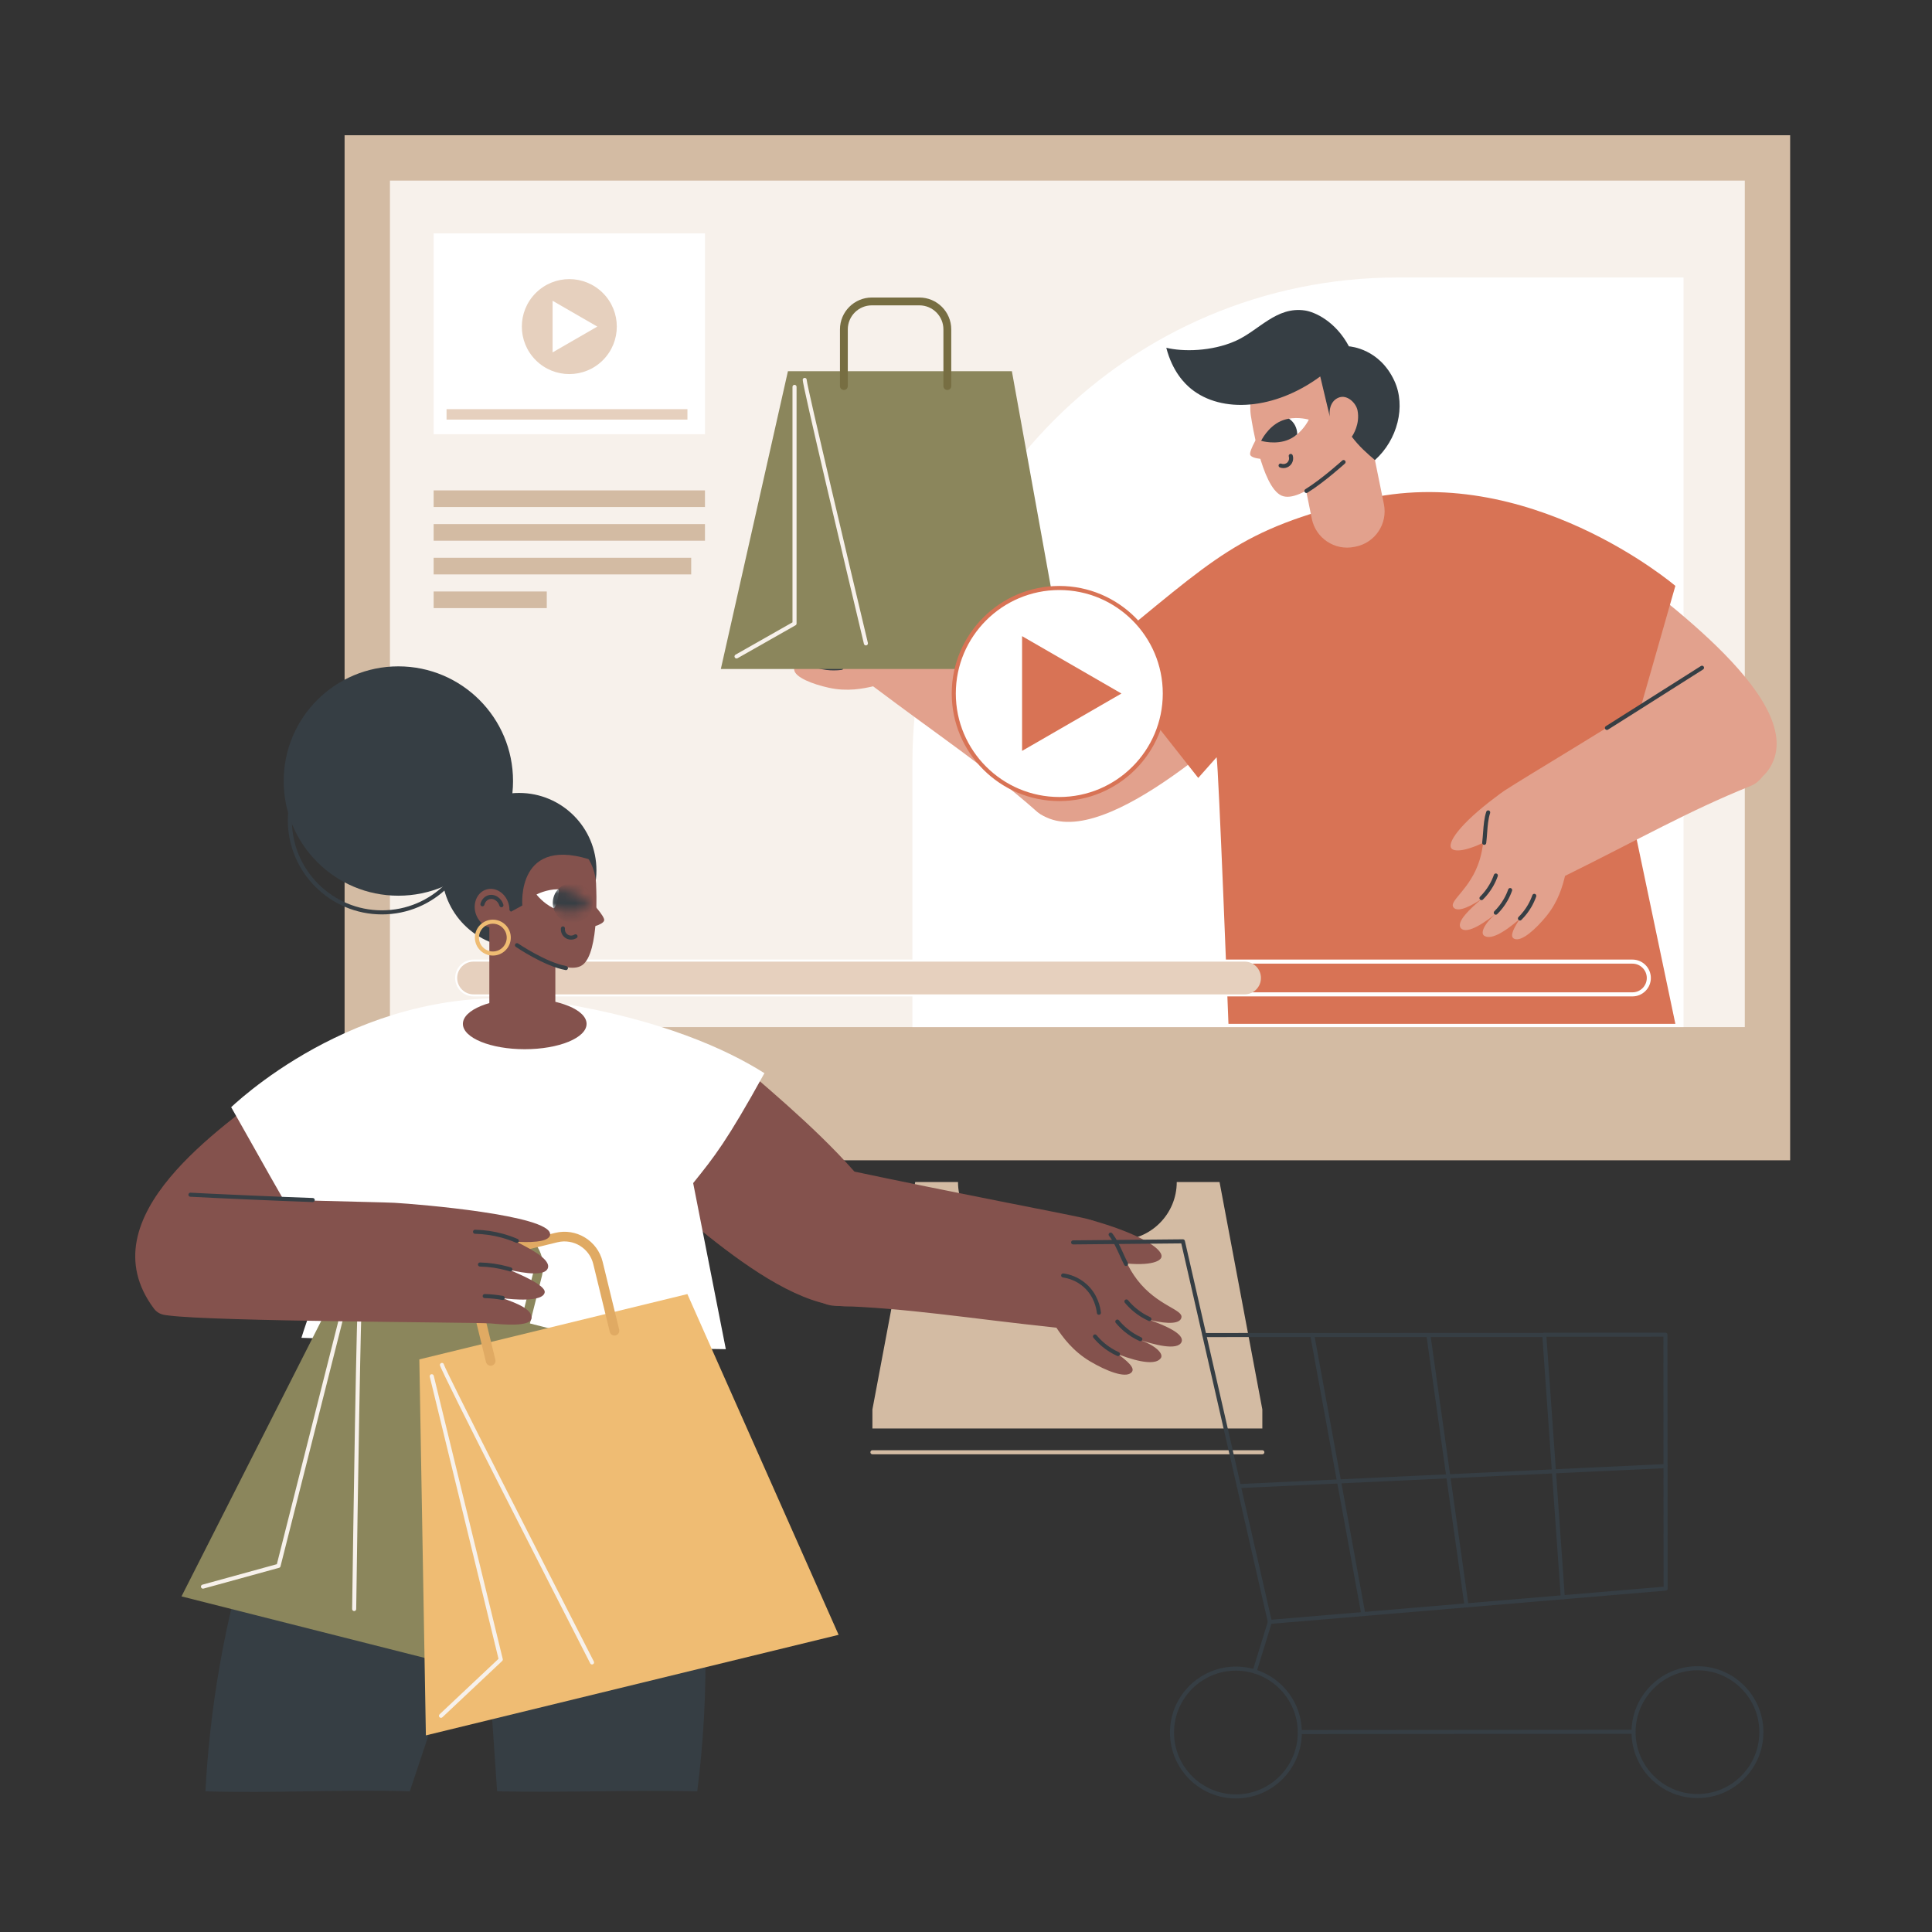 <svg width="200" height="200" viewBox="0 0 200 200" fill="none" xmlns="http://www.w3.org/2000/svg">
<rect x="0" y="0" width="200" height="200" fill="#333333" stroke="none"/>
<g clip-path="url(#clip0_822_12959)">
<path d="M35.672 120.114L185.316 120.114V14L35.672 14V120.114Z" fill="#D3BBA3"/>
<path d="M180.622 18.694H40.367V106.325H180.622V18.694Z" fill="#F7F1EB"/>
<path d="M94.743 122.363H99.173C99.173 125.686 101.867 128.38 105.191 128.38H115.799C119.123 128.38 121.817 125.686 121.817 122.363H126.247L130.677 145.907V147.876H90.312V145.907L94.743 122.363Z" fill="#D3BBA3"/>
<path d="M130.677 150.548H90.312C90.196 150.548 90.102 150.454 90.102 150.337C90.102 150.221 90.196 150.126 90.312 150.126H130.677C130.794 150.126 130.888 150.221 130.888 150.337C130.888 150.454 130.794 150.548 130.677 150.548Z" fill="#D3BBA3"/>
<path d="M94.453 106.324H174.278V28.726H144.692C116.946 28.726 94.453 51.218 94.453 78.965V106.324Z" fill="white"/>
<path d="M115.879 74.02C115.879 74.019 115.879 74.019 115.879 74.019C105.297 67.645 97.912 62.921 95.575 61.552C95.33 61.409 94.899 61.154 94.27 60.986C91.94 60.366 90.625 61.944 87.878 62.41C84.76 62.939 82.705 61.472 82.296 62.168C82.011 62.652 82.63 63.424 84.364 64.41L84.364 64.41C82.96 63.812 81.022 63.085 80.694 63.862C80.363 64.778 82.54 65.9 83.891 66.515C82.256 65.771 81.165 65.865 81.09 66.343C80.972 67.096 82.105 67.968 84.303 68.867V68.867C82.612 68.67 82.172 68.875 82.209 69.314C82.276 70.116 84.097 70.821 85.803 71.197C87.722 71.621 89.359 71.284 90.385 71.047C90.385 71.047 90.386 71.047 90.386 71.047C97.334 76.279 102.041 79.357 107.321 83.993C110.686 86.947 118.382 80.315 115.879 74.02Z" fill="#E2A18D"/>
<path d="M90.496 62.571C87.924 60.788 87.374 59.6 87.67 59.202C88.167 58.532 90.985 59.155 95.071 61.286C93.829 61.758 91.738 62.098 90.496 62.571Z" fill="#BC8271"/>
<path d="M116.007 74.225C115.97 74.225 115.933 74.216 115.899 74.195C114.49 73.347 113.026 72.459 111.488 71.522C111.388 71.461 111.357 71.332 111.418 71.232C111.478 71.133 111.608 71.102 111.707 71.162C113.244 72.099 114.708 72.986 116.116 73.834C116.216 73.894 116.248 74.024 116.188 74.123C116.148 74.189 116.079 74.225 116.007 74.225Z" fill="#363E44"/>
<path d="M88.386 67.434C88.327 67.434 88.269 67.41 88.227 67.362C88.151 67.273 88.161 67.141 88.249 67.064C88.628 66.736 89.662 65.978 91.139 66.012C92.177 66.038 92.967 66.441 93.447 66.775C93.543 66.841 93.566 66.972 93.5 67.068C93.433 67.163 93.302 67.187 93.207 67.121C92.774 66.82 92.062 66.457 91.129 66.434C89.804 66.4 88.867 67.087 88.524 67.383C88.484 67.418 88.435 67.434 88.386 67.434Z" fill="#363E44"/>
<path d="M89.676 62.245C89.59 62.245 89.509 62.192 89.478 62.106C89.438 61.997 89.494 61.876 89.603 61.836C89.952 61.709 90.28 61.573 90.598 61.442C91.288 61.156 91.939 60.886 92.64 60.777C92.755 60.759 92.863 60.838 92.88 60.953C92.898 61.068 92.819 61.175 92.704 61.193C92.054 61.294 91.425 61.555 90.759 61.831C90.437 61.964 90.105 62.102 89.748 62.232C89.724 62.241 89.7 62.245 89.676 62.245Z" fill="#363E44"/>
<path d="M86.408 64.895C86.287 64.895 86.166 64.892 86.046 64.885C85.477 64.853 84.913 64.744 84.37 64.561C84.26 64.524 84.201 64.405 84.238 64.294C84.275 64.184 84.394 64.125 84.504 64.162C85.012 64.332 85.539 64.434 86.07 64.464C86.436 64.485 86.806 64.472 87.172 64.425C87.287 64.411 87.393 64.492 87.408 64.607C87.422 64.723 87.341 64.828 87.225 64.843C86.954 64.878 86.681 64.895 86.408 64.895Z" fill="#363E44"/>
<path d="M85.728 66.896C85.607 66.896 85.487 66.893 85.366 66.886C84.798 66.853 84.234 66.745 83.691 66.562C83.58 66.525 83.521 66.406 83.558 66.295C83.595 66.185 83.715 66.126 83.825 66.163C84.332 66.333 84.859 66.435 85.39 66.465C85.756 66.486 86.127 66.473 86.492 66.426C86.611 66.412 86.713 66.493 86.728 66.608C86.743 66.724 86.661 66.829 86.546 66.844C86.275 66.879 86.001 66.896 85.728 66.896Z" fill="#363E44"/>
<path d="M86.318 69.399C86.197 69.399 86.076 69.395 85.956 69.389C85.387 69.356 84.823 69.247 84.28 69.065C84.17 69.028 84.111 68.908 84.148 68.798C84.185 68.688 84.305 68.629 84.415 68.666C84.922 68.836 85.449 68.938 85.98 68.968C86.347 68.989 86.717 68.976 87.082 68.929C87.201 68.914 87.303 68.996 87.318 69.111C87.332 69.226 87.251 69.332 87.135 69.347C86.865 69.382 86.591 69.399 86.318 69.399Z" fill="#363E44"/>
<path d="M131.993 71.747C126.772 76.105 112.476 89.607 106.874 83.542C102.24 78.526 116.743 65.992 121.646 61.327C125.095 64.8 128.544 68.273 131.993 71.747Z" fill="#E2A18D"/>
<path d="M166.399 57.532C171.724 61.763 187.839 73.031 183.034 79.745C179.059 85.298 163.849 73.631 158.289 69.773C160.992 65.693 163.696 61.612 166.399 57.532Z" fill="#E2A18D"/>
<path d="M173.433 60.65C173.433 60.65 158.147 47.586 140.934 51.761C128.092 54.876 126.011 57.608 113.797 67.527L124.041 80.53L125.943 78.389C126.148 79.4 127.169 105.989 127.169 105.989H173.433L167.057 75.588L169.352 74.932L173.433 60.65Z" fill="#D87355"/>
<path d="M176.139 69.244C176.139 69.244 176.139 69.243 176.139 69.244C165.685 75.825 158.143 80.294 155.868 81.766C155.63 81.92 155.208 82.19 154.776 82.676C153.174 84.478 153.991 86.362 153.171 89.025C152.241 92.047 150.006 93.222 150.443 93.901C150.747 94.374 151.715 94.168 153.375 93.063C153.375 93.063 153.376 93.063 153.375 93.064C152.21 94.048 150.688 95.452 151.234 96.094C151.904 96.802 153.886 95.363 155.042 94.433C153.642 95.558 153.235 96.575 153.628 96.857C154.248 97.302 155.536 96.682 157.328 95.124L157.328 95.124C156.392 96.545 156.376 97.03 156.785 97.195C157.531 97.495 158.98 96.186 160.084 94.833C161.327 93.309 161.762 91.696 162.012 90.673C162.012 90.673 162.012 90.672 162.012 90.672C169.811 86.822 174.678 84.004 181.194 81.374C185.347 79.699 182.888 69.842 176.139 69.244Z" fill="#E2A18D"/>
<path d="M154.492 86.758C151.743 88.252 150.435 88.209 150.212 87.765C149.837 87.02 151.662 84.784 155.404 82.094C155.267 83.416 154.63 85.436 154.492 86.758Z" fill="#E2A18D"/>
<path d="M166.348 75.563C166.277 75.563 166.209 75.528 166.169 75.464C166.107 75.365 166.137 75.235 166.236 75.174C167.191 74.579 170.278 72.622 172.757 71.049C174.259 70.097 175.558 69.273 176.08 68.945C176.178 68.883 176.308 68.912 176.37 69.011C176.432 69.109 176.403 69.239 176.304 69.301C175.783 69.63 174.484 70.453 172.983 71.405C170.503 72.978 167.415 74.936 166.459 75.531C166.424 75.553 166.386 75.563 166.348 75.563Z" fill="#363E44"/>
<path d="M153.644 87.459C153.636 87.459 153.628 87.458 153.62 87.457C153.504 87.444 153.421 87.339 153.435 87.223C153.478 86.855 153.505 86.5 153.53 86.157C153.585 85.412 153.637 84.709 153.856 84.035C153.891 83.924 154.01 83.863 154.121 83.899C154.231 83.935 154.292 84.054 154.256 84.165C154.054 84.791 154.003 85.469 153.95 86.188C153.924 86.535 153.898 86.895 153.853 87.272C153.841 87.38 153.75 87.459 153.644 87.459Z" fill="#363E44"/>
<path d="M153.363 93.183C153.309 93.183 153.254 93.162 153.213 93.121C153.131 93.038 153.132 92.905 153.215 92.823C153.595 92.447 153.923 92.022 154.19 91.561C154.373 91.244 154.528 90.907 154.65 90.56C154.689 90.45 154.81 90.392 154.919 90.431C155.029 90.469 155.086 90.59 155.048 90.7C154.917 91.071 154.751 91.432 154.555 91.772C154.269 92.265 153.919 92.72 153.511 93.123C153.47 93.163 153.417 93.183 153.363 93.183Z" fill="#363E44"/>
<path d="M154.844 94.692C154.789 94.692 154.735 94.671 154.694 94.63C154.612 94.547 154.613 94.414 154.695 94.332C155.076 93.956 155.404 93.531 155.67 93.07C155.853 92.753 156.008 92.416 156.131 92.068C156.17 91.959 156.29 91.901 156.4 91.94C156.509 91.978 156.567 92.099 156.528 92.209C156.397 92.58 156.231 92.941 156.035 93.281C155.75 93.774 155.399 94.229 154.992 94.631C154.95 94.672 154.897 94.692 154.844 94.692Z" fill="#363E44"/>
<path d="M157.344 95.291C157.289 95.291 157.235 95.27 157.194 95.229C157.112 95.146 157.113 95.013 157.195 94.931C157.576 94.554 157.904 94.13 158.17 93.669C158.353 93.352 158.508 93.015 158.631 92.667C158.669 92.558 158.789 92.5 158.899 92.539C159.009 92.577 159.067 92.698 159.028 92.807C158.897 93.179 158.731 93.54 158.535 93.879C158.25 94.373 157.899 94.827 157.492 95.23C157.451 95.271 157.397 95.291 157.344 95.291Z" fill="#363E44"/>
<path d="M74.621 69.252H110.316L104.749 38.425H81.567L74.621 69.252Z" fill="#8B865C"/>
<path d="M89.638 66.813C89.543 66.813 89.456 66.748 89.433 66.651C87.503 58.556 83.022 39.685 83.095 39.29C83.116 39.175 83.226 39.1 83.34 39.121C83.446 39.14 83.518 39.235 83.512 39.34C83.566 40.109 88.097 59.231 89.843 66.553C89.87 66.667 89.8 66.78 89.687 66.807C89.671 66.811 89.654 66.813 89.638 66.813Z" fill="#F7F1EB"/>
<path d="M76.246 68.165C76.173 68.165 76.102 68.127 76.063 68.058C76.005 67.957 76.041 67.829 76.142 67.771L82.038 64.425V40.047C82.038 39.931 82.133 39.837 82.249 39.837C82.366 39.837 82.46 39.931 82.46 40.047V64.547C82.46 64.623 82.419 64.693 82.353 64.73L76.35 68.138C76.317 68.156 76.281 68.165 76.246 68.165Z" fill="#F7F1EB"/>
<path d="M87.359 40.372C87.583 40.372 87.764 40.19 87.764 39.966V34.098C87.764 32.726 88.88 31.61 90.252 31.61H95.174C96.546 31.61 97.662 32.726 97.662 34.098V39.966C97.662 40.19 97.843 40.372 98.067 40.372C98.291 40.372 98.473 40.19 98.473 39.966V34.098C98.473 32.279 96.993 30.799 95.174 30.799H90.252C88.433 30.799 86.953 32.279 86.953 34.098V39.966C86.953 40.19 87.135 40.372 87.359 40.372Z" fill="#776E42"/>
<path d="M132.663 51.305C134.711 52.212 139.065 47.734 139.065 47.734L140.728 41.095C140.101 38.007 137.088 36.013 134 36.64C130.912 37.268 128.917 40.28 129.545 43.368C129.545 43.368 130.577 50.381 132.663 51.305Z" fill="#E2A18D"/>
<path d="M140.349 56.584L140.197 56.615C138.178 57.025 136.21 55.721 135.799 53.703L133.541 42.593C133.53 42.539 133.565 42.486 133.62 42.475L140.883 40.998C140.938 40.987 140.991 41.022 141.002 41.077L143.26 52.187C143.671 54.205 142.367 56.174 140.349 56.584Z" fill="#E2A18D"/>
<path d="M130.485 44.708C130.485 44.708 129.251 46.67 129.423 47.087C129.628 47.585 131.439 47.545 131.439 47.545C131.439 47.545 130.445 44.721 130.485 44.708Z" fill="#E2A18D"/>
<path d="M135.487 43.443C135.487 43.443 134.448 43.13 133.32 43.359C133.08 43.408 133.923 45.237 134.129 45.082C135.034 44.4 135.487 43.443 135.487 43.443Z" fill="white"/>
<path d="M133.439 43.339C133.161 43.386 132.875 43.464 132.596 43.588C131.233 44.193 130.551 45.635 130.551 45.635C130.551 45.635 132.078 46.096 133.441 45.49C133.761 45.349 134.041 45.16 134.286 44.955C134.288 44.33 133.991 43.717 133.439 43.339Z" fill="#373E44"/>
<path d="M132.858 48.459C132.734 48.459 132.609 48.436 132.49 48.39C132.381 48.348 132.328 48.226 132.37 48.117C132.412 48.009 132.534 47.955 132.642 47.997C132.86 48.082 133.107 48.032 133.271 47.87C133.43 47.714 133.487 47.476 133.417 47.263C133.38 47.152 133.44 47.033 133.551 46.997C133.662 46.96 133.78 47.02 133.817 47.131C133.937 47.495 133.839 47.903 133.566 48.171C133.375 48.359 133.119 48.459 132.858 48.459Z" fill="#363E44"/>
<path d="M135.238 51.035C135.168 51.035 135.099 50.999 135.059 50.935C134.998 50.836 135.028 50.706 135.127 50.645C136.85 49.576 138.924 47.694 138.945 47.675C139.031 47.596 139.164 47.602 139.242 47.688C139.321 47.775 139.314 47.908 139.228 47.986C139.207 48.005 137.104 49.913 135.349 51.003C135.315 51.025 135.276 51.035 135.238 51.035Z" fill="#363E44"/>
<path d="M139.64 35.852C138.247 33.243 136.094 32.29 135.087 32.141C132.12 31.7 130.325 34.218 127.905 35.294C125.417 36.399 122.434 36.418 120.734 36.001C121.378 38.494 122.666 39.737 123.308 40.257C126.461 42.811 131.958 42.443 136.67 38.97C137 40.356 137.33 41.742 137.66 43.127C137.518 41.863 138.15 41.222 138.798 41.098C139.559 40.953 140.382 41.742 140.531 42.484C140.811 43.888 140.056 45.05 139.937 45.206C140.723 46.246 141.472 46.886 142.33 47.628C144.667 45.535 145.566 42.054 144.341 39.416C142.804 36.105 139.84 35.874 139.64 35.852Z" fill="#363E44"/>
<path d="M168.991 103.147H49.023C47.972 103.147 47.117 102.292 47.117 101.241C47.117 100.19 47.972 99.335 49.023 99.335H168.99C170.041 99.335 170.896 100.19 170.896 101.241C170.896 102.292 170.041 103.147 168.991 103.147ZM49.023 99.757C48.205 99.757 47.538 100.423 47.538 101.241C47.538 102.06 48.205 102.726 49.023 102.726H168.99C169.809 102.726 170.475 102.06 170.475 101.241C170.475 100.423 169.809 99.757 168.99 99.757H49.023Z" fill="white"/>
<path d="M128.839 102.937H49.023C48.087 102.937 47.328 102.178 47.328 101.241C47.328 100.305 48.087 99.546 49.023 99.546H128.839C129.775 99.546 130.534 100.305 130.534 101.241C130.534 102.178 129.775 102.937 128.839 102.937Z" fill="#E6D0BE"/>
<path d="M72.978 24.16H44.891V44.946H72.978V24.16Z" fill="white"/>
<path d="M62.412 37.284C64.331 35.364 64.331 32.252 62.412 30.333C60.492 28.413 57.38 28.413 55.46 30.333C53.541 32.252 53.541 35.364 55.46 37.284C57.38 39.204 60.492 39.204 62.412 37.284Z" fill="#E6D0BE"/>
<path d="M61.832 33.808L57.203 31.136V36.481L61.832 33.808Z" fill="white"/>
<path d="M71.163 42.356H46.227V43.437H71.163V42.356Z" fill="#E6D0BE"/>
<path d="M72.978 50.765H44.891V52.486H72.978V50.765Z" fill="#D3BBA3"/>
<path d="M72.978 54.253H44.891V55.974H72.978V54.253Z" fill="#D3BBA3"/>
<path d="M71.553 57.742H44.891V59.463H71.553V57.742Z" fill="#D3BBA3"/>
<path d="M56.601 61.23H44.891V62.951H56.601V61.23Z" fill="#D3BBA3"/>
<path d="M117.38 79.517C121.646 75.251 121.646 68.335 117.38 64.069C113.114 59.803 106.197 59.803 101.931 64.069C97.665 68.335 97.665 75.251 101.931 79.517C106.197 83.783 113.114 83.783 117.38 79.517Z" fill="white"/>
<path d="M109.658 82.927C103.518 82.927 98.523 77.932 98.523 71.793C98.523 65.653 103.518 60.658 109.658 60.658C115.798 60.658 120.793 65.653 120.793 71.793C120.793 77.932 115.798 82.927 109.658 82.927ZM109.658 61.08C103.751 61.08 98.945 65.885 98.945 71.793C98.945 77.7 103.751 82.506 109.658 82.506C115.565 82.506 120.371 77.7 120.371 71.793C120.371 65.885 115.565 61.08 109.658 61.08Z" fill="#D87355"/>
<path d="M116.091 71.793L105.805 65.854V77.732L116.091 71.793Z" fill="#D87355"/>
<path d="M66.448 136.066C67.929 139.957 69.307 144.299 70.416 149.07C73.739 163.367 73.374 176.041 72.179 185.436C65.273 185.289 58.367 185.583 51.461 185.436C50.947 178.09 50.433 170.302 49.918 162.955C48.743 166.482 47.567 170.008 46.392 173.535C45.069 177.502 43.747 181.469 42.424 185.436C35.371 185.216 28.319 185.657 21.266 185.436C21.648 178.21 22.955 167.47 26.996 156.123C30.854 145.288 35.9 136.958 40 131.217C48.816 132.833 57.632 134.45 66.448 136.066Z" fill="#363E44"/>
<path d="M75.716 109.379C81.202 114.272 98.586 127.865 91.843 133.711C84.998 139.645 71.974 126.597 66.211 122.092C69.379 117.854 72.547 113.617 75.716 109.379Z" fill="#84524D"/>
<path d="M87.024 120.984C87.024 120.984 87.025 120.983 87.025 120.983C100.087 123.754 109.407 125.47 112.264 126.112C112.563 126.18 113.091 126.296 113.712 126.628C116.01 127.857 115.885 130.074 117.711 132.469C119.784 135.187 122.49 135.544 122.3 136.396C122.168 136.988 121.11 137.141 119.013 136.641C119.013 136.641 119.013 136.641 119.013 136.641C120.562 137.205 122.63 138.06 122.317 138.915C121.902 139.884 119.354 139.164 117.834 138.653C119.674 139.271 120.467 140.151 120.173 140.584C119.711 141.266 118.173 141.119 115.773 140.208L115.773 140.208C117.254 141.3 117.451 141.786 117.098 142.105C116.453 142.689 114.494 141.903 112.869 140.942C111.039 139.861 109.995 138.387 109.359 137.443C109.359 137.442 109.359 137.442 109.359 137.442C100.009 136.45 94.02 135.409 86.428 135.177C81.59 135.028 80.403 124.112 87.024 120.984Z" fill="#84524D"/>
<path d="M115.523 130.663C118.87 131.151 120.18 130.619 120.241 130.086C120.343 129.19 117.656 127.603 112.855 126.272C113.489 127.562 114.89 129.373 115.523 130.663Z" fill="#84524D"/>
<path d="M113.757 136.107C113.651 136.107 113.559 136.027 113.548 135.919C113.496 135.43 113.258 134.19 112.185 133.236C111.428 132.563 110.594 132.324 110.028 132.242C109.913 132.226 109.833 132.119 109.849 132.004C109.866 131.888 109.972 131.809 110.088 131.825C110.711 131.915 111.629 132.179 112.465 132.922C113.648 133.973 113.909 135.336 113.967 135.874C113.979 135.99 113.895 136.093 113.78 136.106C113.772 136.107 113.765 136.107 113.757 136.107Z" fill="#363E44"/>
<path d="M116.566 131.054C116.489 131.054 116.415 131.012 116.378 130.938C116.192 130.573 116.031 130.219 115.876 129.876C115.553 129.166 115.248 128.495 114.807 127.934C114.735 127.842 114.751 127.71 114.842 127.638C114.934 127.566 115.066 127.582 115.138 127.673C115.61 128.275 115.926 128.968 116.259 129.702C116.413 130.04 116.572 130.39 116.754 130.748C116.806 130.851 116.765 130.978 116.661 131.031C116.631 131.046 116.598 131.054 116.566 131.054Z" fill="#363E44"/>
<path d="M118.987 136.757C118.958 136.757 118.928 136.75 118.9 136.738C118.338 136.482 117.813 136.152 117.341 135.76C117.016 135.489 116.713 135.185 116.443 134.859C116.368 134.769 116.381 134.636 116.471 134.562C116.56 134.488 116.693 134.5 116.767 134.59C117.021 134.897 117.305 135.181 117.611 135.436C118.054 135.805 118.547 136.114 119.075 136.354C119.181 136.402 119.227 136.527 119.179 136.633C119.144 136.711 119.067 136.757 118.987 136.757Z" fill="#363E44"/>
<path d="M118.046 138.84C118.017 138.84 117.987 138.834 117.959 138.821C117.396 138.565 116.872 138.236 116.4 137.843C116.075 137.572 115.772 137.269 115.501 136.942C115.427 136.852 115.44 136.72 115.529 136.645C115.619 136.571 115.751 136.584 115.826 136.673C116.08 136.981 116.364 137.265 116.67 137.519C117.113 137.888 117.605 138.197 118.134 138.438C118.24 138.486 118.286 138.611 118.238 138.717C118.203 138.794 118.126 138.84 118.046 138.84Z" fill="#363E44"/>
<path d="M115.734 140.382C115.704 140.382 115.675 140.376 115.647 140.363C115.084 140.107 114.56 139.778 114.088 139.385C113.762 139.114 113.46 138.811 113.189 138.484C113.115 138.394 113.127 138.262 113.217 138.187C113.306 138.113 113.439 138.126 113.514 138.215C113.768 138.523 114.052 138.807 114.357 139.061C114.8 139.43 115.293 139.739 115.821 139.98C115.927 140.028 115.974 140.153 115.926 140.259C115.89 140.336 115.814 140.382 115.734 140.382Z" fill="#363E44"/>
<path d="M28.336 112.505C23.403 116.477 8.778 125.891 15.937 135.469C18.638 139.082 30.809 127.482 35.964 123.855C33.421 120.071 30.879 116.288 28.336 112.505Z" fill="#84524D"/>
<path d="M23.93 114.613C25.741 112.938 39.325 100.791 57.798 103.813C68.451 105.556 75.22 108.614 79.134 111.096C75.227 118.167 73.961 119.731 71.757 122.474C72.884 128.205 74.01 133.935 75.137 139.666C66.761 139.592 39.725 138.784 31.203 138.49C32.721 133.641 34.24 131.047 35.758 126.199C34.583 127.178 33.407 128.158 32.232 129.137C29.513 124.605 26.354 118.874 23.93 114.613Z" fill="white"/>
<path d="M18.789 165.258L59.466 175.548L62.008 138.813L35.59 132.131L18.789 165.258Z" fill="#8B865C"/>
<path d="M41.63 136.019C41.885 136.083 42.144 135.929 42.209 135.674L43.9 128.987C44.296 127.423 45.889 126.473 47.452 126.869L53.061 128.287C54.624 128.683 55.574 130.276 55.179 131.84L53.487 138.527C53.423 138.782 53.577 139.041 53.832 139.106C54.088 139.17 54.347 139.016 54.412 138.76L56.103 132.073C56.627 130 55.368 127.887 53.294 127.363L47.686 125.944C45.613 125.42 43.5 126.68 42.976 128.753L41.284 135.44C41.22 135.695 41.374 135.954 41.63 136.019Z" fill="#8B865C"/>
<path d="M36.664 166.778C36.663 166.778 36.662 166.778 36.661 166.778C36.544 166.776 36.452 166.681 36.453 166.564C36.558 158.935 36.914 134.008 37.114 133.572C37.162 133.467 37.287 133.42 37.393 133.469C37.491 133.514 37.538 133.625 37.505 133.726C37.351 134.528 37.026 155.544 36.874 166.57C36.873 166.685 36.779 166.778 36.664 166.778Z" fill="#F7F1EB"/>
<path d="M21.011 164.458C20.919 164.458 20.834 164.396 20.808 164.303C20.777 164.191 20.843 164.075 20.955 164.044L28.66 161.924L35.693 134.124C35.721 134.011 35.836 133.943 35.949 133.972C36.061 134 36.13 134.115 36.101 134.227L29.039 162.146C29.02 162.22 28.964 162.278 28.891 162.298L21.067 164.45C21.049 164.455 21.03 164.458 21.011 164.458Z" fill="#F7F1EB"/>
<path d="M44.087 179.646L86.812 169.236L71.157 133.962L43.41 140.723L44.087 179.646Z" fill="#EFBC73"/>
<path d="M50.911 141.364C51.18 141.299 51.344 141.028 51.279 140.76L49.568 133.737C49.167 132.095 50.178 130.434 51.82 130.033L57.71 128.598C59.352 128.198 61.014 129.208 61.414 130.85L63.125 137.874C63.19 138.142 63.461 138.306 63.729 138.241C63.997 138.176 64.161 137.906 64.096 137.637L62.385 130.614C61.854 128.436 59.651 127.097 57.474 127.627L51.583 129.062C49.406 129.593 48.066 131.796 48.596 133.973L50.308 140.997C50.373 141.265 50.643 141.429 50.911 141.364Z" fill="#E0AA63"/>
<path d="M61.288 172.305C61.211 172.305 61.138 172.264 61.1 172.191C57.457 165.073 45.568 141.809 45.539 141.309C45.533 141.193 45.621 141.094 45.738 141.087C45.844 141.08 45.94 141.158 45.957 141.262C46.201 142.069 56.207 161.706 61.475 171.999C61.528 172.102 61.487 172.229 61.384 172.282C61.353 172.298 61.32 172.305 61.288 172.305Z" fill="#F7F1EB"/>
<path d="M45.648 177.83C45.592 177.83 45.536 177.808 45.495 177.764C45.415 177.679 45.419 177.546 45.504 177.466L51.606 171.721L44.49 142.516C44.463 142.403 44.532 142.289 44.645 142.262C44.758 142.234 44.872 142.303 44.9 142.416L52.045 171.741C52.063 171.814 52.039 171.892 51.984 171.944L45.793 177.773C45.752 177.811 45.7 177.83 45.648 177.83Z" fill="#F7F1EB"/>
<path d="M19.733 123.803C25.602 124.195 39.469 124.435 40.821 124.513C43.35 124.657 56.9 125.785 56.95 127.758C56.973 128.701 54.353 128.602 53.468 128.542C54.159 128.943 56.979 130.192 56.73 131.22C56.438 132.427 52.85 131.452 52.784 131.472C53.527 131.808 56.541 133.024 56.384 133.801C56.181 134.813 53.038 134.522 52.101 134.392C52.182 134.533 55.21 135.271 55.019 136.487C54.878 137.38 51.995 137.11 50.744 136.996C48.498 136.869 22.288 136.809 17.418 136.176C15.511 135.928 17.155 125.641 19.733 123.803Z" fill="#84524D"/>
<path d="M32.374 124.438C32.372 124.438 32.37 124.438 32.367 124.437C29.382 124.34 21.596 123.993 19.703 123.887C19.587 123.881 19.498 123.782 19.504 123.665C19.511 123.549 19.609 123.46 19.726 123.467C21.618 123.572 29.398 123.919 32.381 124.016C32.497 124.02 32.588 124.118 32.584 124.234C32.581 124.348 32.487 124.438 32.374 124.438Z" fill="#363E44"/>
<path d="M53.503 128.661C53.475 128.661 53.447 128.656 53.419 128.644C52.942 128.438 52.445 128.264 51.944 128.126C51.045 127.879 50.112 127.743 49.171 127.722C49.055 127.719 48.962 127.623 48.965 127.506C48.968 127.392 49.061 127.3 49.176 127.3C49.177 127.3 49.179 127.3 49.18 127.3C50.156 127.322 51.123 127.463 52.056 127.72C52.576 127.863 53.09 128.044 53.586 128.257C53.693 128.303 53.742 128.427 53.696 128.534C53.662 128.613 53.584 128.661 53.503 128.661Z" fill="#363E44"/>
<path d="M52.838 131.621C52.818 131.621 52.797 131.618 52.776 131.612C52.672 131.58 52.565 131.549 52.456 131.519C51.556 131.271 50.623 131.135 49.682 131.114C49.566 131.111 49.474 131.015 49.477 130.899C49.479 130.784 49.573 130.693 49.687 130.693C49.689 130.693 49.69 130.693 49.692 130.693C50.667 130.715 51.635 130.856 52.568 131.112C52.681 131.144 52.791 131.176 52.9 131.209C53.011 131.243 53.074 131.361 53.039 131.472C53.011 131.563 52.928 131.621 52.838 131.621Z" fill="#363E44"/>
<path d="M52.038 134.572C52.025 134.572 52.013 134.571 52 134.568C51.4 134.458 50.785 134.394 50.171 134.381C50.055 134.378 49.962 134.282 49.965 134.165C49.968 134.051 50.061 133.959 50.176 133.959C50.177 133.959 50.179 133.959 50.18 133.959C50.817 133.974 51.455 134.039 52.076 134.154C52.191 134.175 52.266 134.285 52.245 134.399C52.226 134.501 52.138 134.572 52.038 134.572Z" fill="#363E44"/>
<path d="M39.535 94.659C34.165 94.659 29.797 90.291 29.797 84.921C29.797 79.552 34.165 75.184 39.535 75.184C44.904 75.184 49.272 79.552 49.272 84.921C49.272 90.291 44.904 94.659 39.535 94.659ZM39.535 75.605C34.398 75.605 30.218 79.784 30.218 84.921C30.218 90.058 34.397 94.238 39.535 94.238C44.672 94.238 48.851 90.058 48.851 84.921C48.851 79.784 44.672 75.605 39.535 75.605Z" fill="#363E44"/>
<path d="M41.238 92.723C47.794 92.723 53.109 87.408 53.109 80.852C53.109 74.296 47.794 68.981 41.238 68.981C34.682 68.981 29.367 74.296 29.367 80.852C29.367 87.408 34.682 92.723 41.238 92.723Z" fill="#363E44"/>
<path d="M53.735 98.102C58.158 98.102 61.743 94.517 61.743 90.094C61.743 85.671 58.158 82.085 53.735 82.085C49.312 82.085 45.727 85.671 45.727 90.094C45.727 94.517 49.312 98.102 53.735 98.102Z" fill="#363E44"/>
<path d="M60.284 99.904C58.515 101.161 53.516 97.749 53.516 97.749L50.656 91.767C50.656 88.714 53.131 86.238 56.185 86.238C59.238 86.238 61.713 88.713 61.713 91.767C61.713 91.767 62.087 98.624 60.284 99.904Z" fill="#84524D"/>
<path d="M54.32 108.614C57.855 108.614 60.722 107.439 60.722 105.99C60.722 104.54 57.855 103.365 54.32 103.365C50.784 103.365 47.918 104.54 47.918 105.99C47.918 107.439 50.784 108.614 54.32 108.614Z" fill="#84524D"/>
<path d="M57.489 91.705H50.656V105.681H57.489V91.705Z" fill="#84524D"/>
<path d="M61.076 93.221C61.076 93.221 62.627 94.845 62.544 95.274C62.446 95.786 60.719 96.099 60.719 96.099C60.719 96.099 61.117 93.225 61.076 93.221Z" fill="#84524D"/>
<path d="M58.586 100.424C58.574 100.424 58.562 100.423 58.549 100.42C56.365 100.032 53.517 98.1 53.397 98.018C53.301 97.953 53.276 97.822 53.341 97.726C53.407 97.629 53.538 97.605 53.634 97.67C53.663 97.69 56.528 99.633 58.623 100.006C58.737 100.026 58.814 100.136 58.794 100.25C58.775 100.352 58.687 100.424 58.586 100.424Z" fill="#363E44"/>
<path d="M55.539 92.598C55.539 92.598 56.553 92.053 57.776 92.053C58.036 92.053 57.546 94.135 57.299 94.017C56.213 93.499 55.539 92.598 55.539 92.598Z" fill="white"/>
<mask id="mask0_822_12959" style="mask-type:luminance" maskUnits="userSpaceOnUse" x="55" y="92" width="7" height="3">
<path d="M55.543 92.598C55.543 92.598 57.035 91.796 58.581 92.137C60.127 92.479 61.142 93.835 61.142 93.835C61.142 93.835 59.651 94.638 58.104 94.296C56.558 93.954 55.543 92.598 55.543 92.598Z" fill="white"/>
</mask>
<g mask="url(#mask0_822_12959)">
<path d="M57.829 91.999C58.638 91.191 59.949 91.191 60.758 91.999C61.567 92.808 61.567 94.119 60.758 94.928C59.949 95.737 58.638 95.737 57.829 94.928C57.02 94.119 57.02 92.808 57.829 91.999Z" fill="#363E44"/>
</g>
<path d="M59.117 97.271C58.916 97.271 58.715 97.215 58.541 97.101C58.205 96.883 58.019 96.484 58.066 96.085C58.08 95.969 58.184 95.886 58.3 95.9C58.415 95.914 58.498 96.019 58.484 96.134C58.456 96.376 58.568 96.617 58.77 96.748C58.98 96.884 59.253 96.884 59.466 96.747C59.564 96.685 59.694 96.713 59.757 96.811C59.82 96.909 59.791 97.039 59.694 97.102C59.518 97.215 59.317 97.271 59.117 97.271Z" fill="#363E44"/>
<path d="M49.31 93.221C49.31 93.221 51.072 92.513 52.892 94.381L54.072 93.735C54.072 93.735 53.388 86.212 61.634 89.169C61.634 89.169 58.806 82.852 53.29 85.172C47.774 87.492 49.31 93.221 49.31 93.221Z" fill="#363E44"/>
<path d="M49.239 94.542C49.561 95.623 50.584 96.271 51.523 95.99C52.463 95.71 52.963 94.607 52.64 93.527C52.318 92.447 51.295 91.798 50.355 92.079C49.416 92.359 48.916 93.462 49.239 94.542Z" fill="#84524D"/>
<path d="M51.907 93.921C51.816 93.921 51.732 93.862 51.705 93.771C51.554 93.266 51.085 92.957 50.66 93.085C50.409 93.159 50.217 93.376 50.146 93.665C50.118 93.778 50.004 93.847 49.891 93.819C49.778 93.791 49.709 93.677 49.737 93.564C49.844 93.129 50.144 92.799 50.54 92.681C51.186 92.488 51.891 92.922 52.109 93.651C52.142 93.762 52.079 93.879 51.967 93.913C51.947 93.919 51.927 93.921 51.907 93.921Z" fill="#363E44"/>
<path d="M51.019 98.919C49.994 98.919 49.16 98.085 49.16 97.061C49.16 96.036 49.994 95.202 51.019 95.202C52.044 95.202 52.878 96.036 52.878 97.061C52.878 98.085 52.044 98.919 51.019 98.919ZM51.019 95.623C50.226 95.623 49.581 96.268 49.581 97.061C49.581 97.853 50.226 98.498 51.019 98.498C51.812 98.498 52.456 97.853 52.456 97.061C52.456 96.268 51.812 95.623 51.019 95.623Z" fill="#EFBC73"/>
<path d="M131.457 168.108C131.36 168.108 131.274 168.041 131.252 167.944L122.285 128.715L111.092 128.822C111.091 128.822 111.09 128.822 111.09 128.822C110.974 128.822 110.88 128.729 110.879 128.613C110.878 128.497 110.971 128.401 111.087 128.4L122.45 128.292C122.451 128.292 122.452 128.292 122.452 128.292C122.55 128.292 122.636 128.36 122.658 128.456L131.622 167.672L172.214 164.257L172.193 138.375L159.862 138.385H159.862C159.745 138.385 159.651 138.291 159.651 138.175C159.651 138.058 159.745 137.964 159.861 137.964L172.404 137.954H172.404C172.52 137.954 172.615 138.048 172.615 138.164L172.636 164.451C172.636 164.56 172.552 164.652 172.443 164.661L131.475 168.107C131.469 168.108 131.463 168.108 131.457 168.108Z" fill="#363E44"/>
<path d="M161.78 165.557C161.671 165.557 161.578 165.472 161.57 165.361L159.667 138.403L124.672 138.414C124.555 138.414 124.461 138.32 124.461 138.203C124.461 138.087 124.555 137.993 124.672 137.993L159.864 137.982C159.974 137.982 160.066 138.068 160.074 138.178L161.99 165.332C161.999 165.448 161.911 165.549 161.795 165.557C161.79 165.557 161.785 165.557 161.78 165.557Z" fill="#363E44"/>
<path d="M127.94 186.176C124.178 186.176 121.117 183.118 121.114 179.355C121.111 175.592 124.17 172.527 127.934 172.524C127.936 172.524 127.938 172.524 127.94 172.524C131.701 172.524 134.763 175.582 134.766 179.344C134.769 183.108 131.709 186.173 127.945 186.176C127.944 186.176 127.941 186.176 127.94 186.176ZM127.94 172.945C127.938 172.945 127.936 172.945 127.934 172.945C124.403 172.948 121.532 175.824 121.535 179.355C121.538 182.885 124.411 185.755 127.94 185.755C127.942 185.755 127.943 185.755 127.945 185.755C131.477 185.752 134.348 182.876 134.345 179.345C134.342 175.815 131.469 172.945 127.94 172.945Z" fill="#363E44"/>
<path d="M175.72 186.137C171.959 186.137 168.898 183.079 168.895 179.317C168.892 175.553 171.951 172.488 175.715 172.485C175.717 172.485 175.719 172.485 175.721 172.485C177.542 172.485 179.254 173.193 180.543 174.48C181.834 175.769 182.545 177.482 182.547 179.306C182.548 181.129 181.84 182.844 180.551 184.134C179.263 185.424 177.549 186.136 175.726 186.137C175.724 186.137 175.722 186.137 175.72 186.137ZM175.721 172.906C175.719 172.906 175.717 172.906 175.715 172.906C172.184 172.909 169.313 175.785 169.316 179.316C169.319 182.846 172.192 185.716 175.72 185.716C175.722 185.716 175.724 185.716 175.726 185.716C177.437 185.715 179.045 185.047 180.253 183.836C181.462 182.626 182.127 181.017 182.125 179.306C182.124 177.595 181.457 175.987 180.246 174.779C179.036 173.571 177.429 172.906 175.721 172.906Z" fill="#363E44"/>
<path d="M134.554 179.509C134.438 179.509 134.344 179.415 134.344 179.299C134.344 179.182 134.438 179.088 134.554 179.088L169.054 179.06H169.055C169.171 179.06 169.265 179.154 169.265 179.27C169.265 179.386 169.171 179.481 169.055 179.481L134.555 179.509L134.554 179.509Z" fill="#363E44"/>
<path d="M129.879 173.234C129.858 173.234 129.837 173.231 129.817 173.224C129.705 173.19 129.643 173.072 129.677 172.961L131.258 167.835C131.292 167.724 131.409 167.662 131.521 167.696C131.632 167.73 131.695 167.848 131.66 167.959L130.08 173.085C130.052 173.176 129.969 173.234 129.879 173.234Z" fill="#363E44"/>
<path d="M151.807 166.396C151.704 166.396 151.614 166.32 151.599 166.215L147.682 138.379C147.666 138.264 147.746 138.157 147.861 138.141C147.979 138.124 148.083 138.205 148.099 138.32L152.016 166.156C152.032 166.271 151.952 166.378 151.837 166.394C151.827 166.396 151.817 166.396 151.807 166.396Z" fill="#363E44"/>
<path d="M141.129 167.295C141.029 167.295 140.941 167.224 140.922 167.122L135.636 138.231C135.615 138.116 135.691 138.006 135.806 137.986C135.92 137.965 136.03 138.04 136.051 138.155L141.336 167.046C141.357 167.161 141.282 167.27 141.167 167.291C141.154 167.294 141.141 167.295 141.129 167.295Z" fill="#363E44"/>
<path d="M128.246 154.05C128.134 154.05 128.041 153.962 128.035 153.849C128.03 153.733 128.12 153.634 128.236 153.629L172.407 151.559C172.527 151.555 172.622 151.644 172.627 151.76C172.633 151.876 172.543 151.975 172.427 151.98L128.256 154.05C128.252 154.05 128.249 154.05 128.246 154.05Z" fill="#363E44"/>
</g>
<defs>
<clipPath id="clip0_822_12959">
<rect width="200" height="200" fill="white"/>
</clipPath>
</defs>
</svg>
